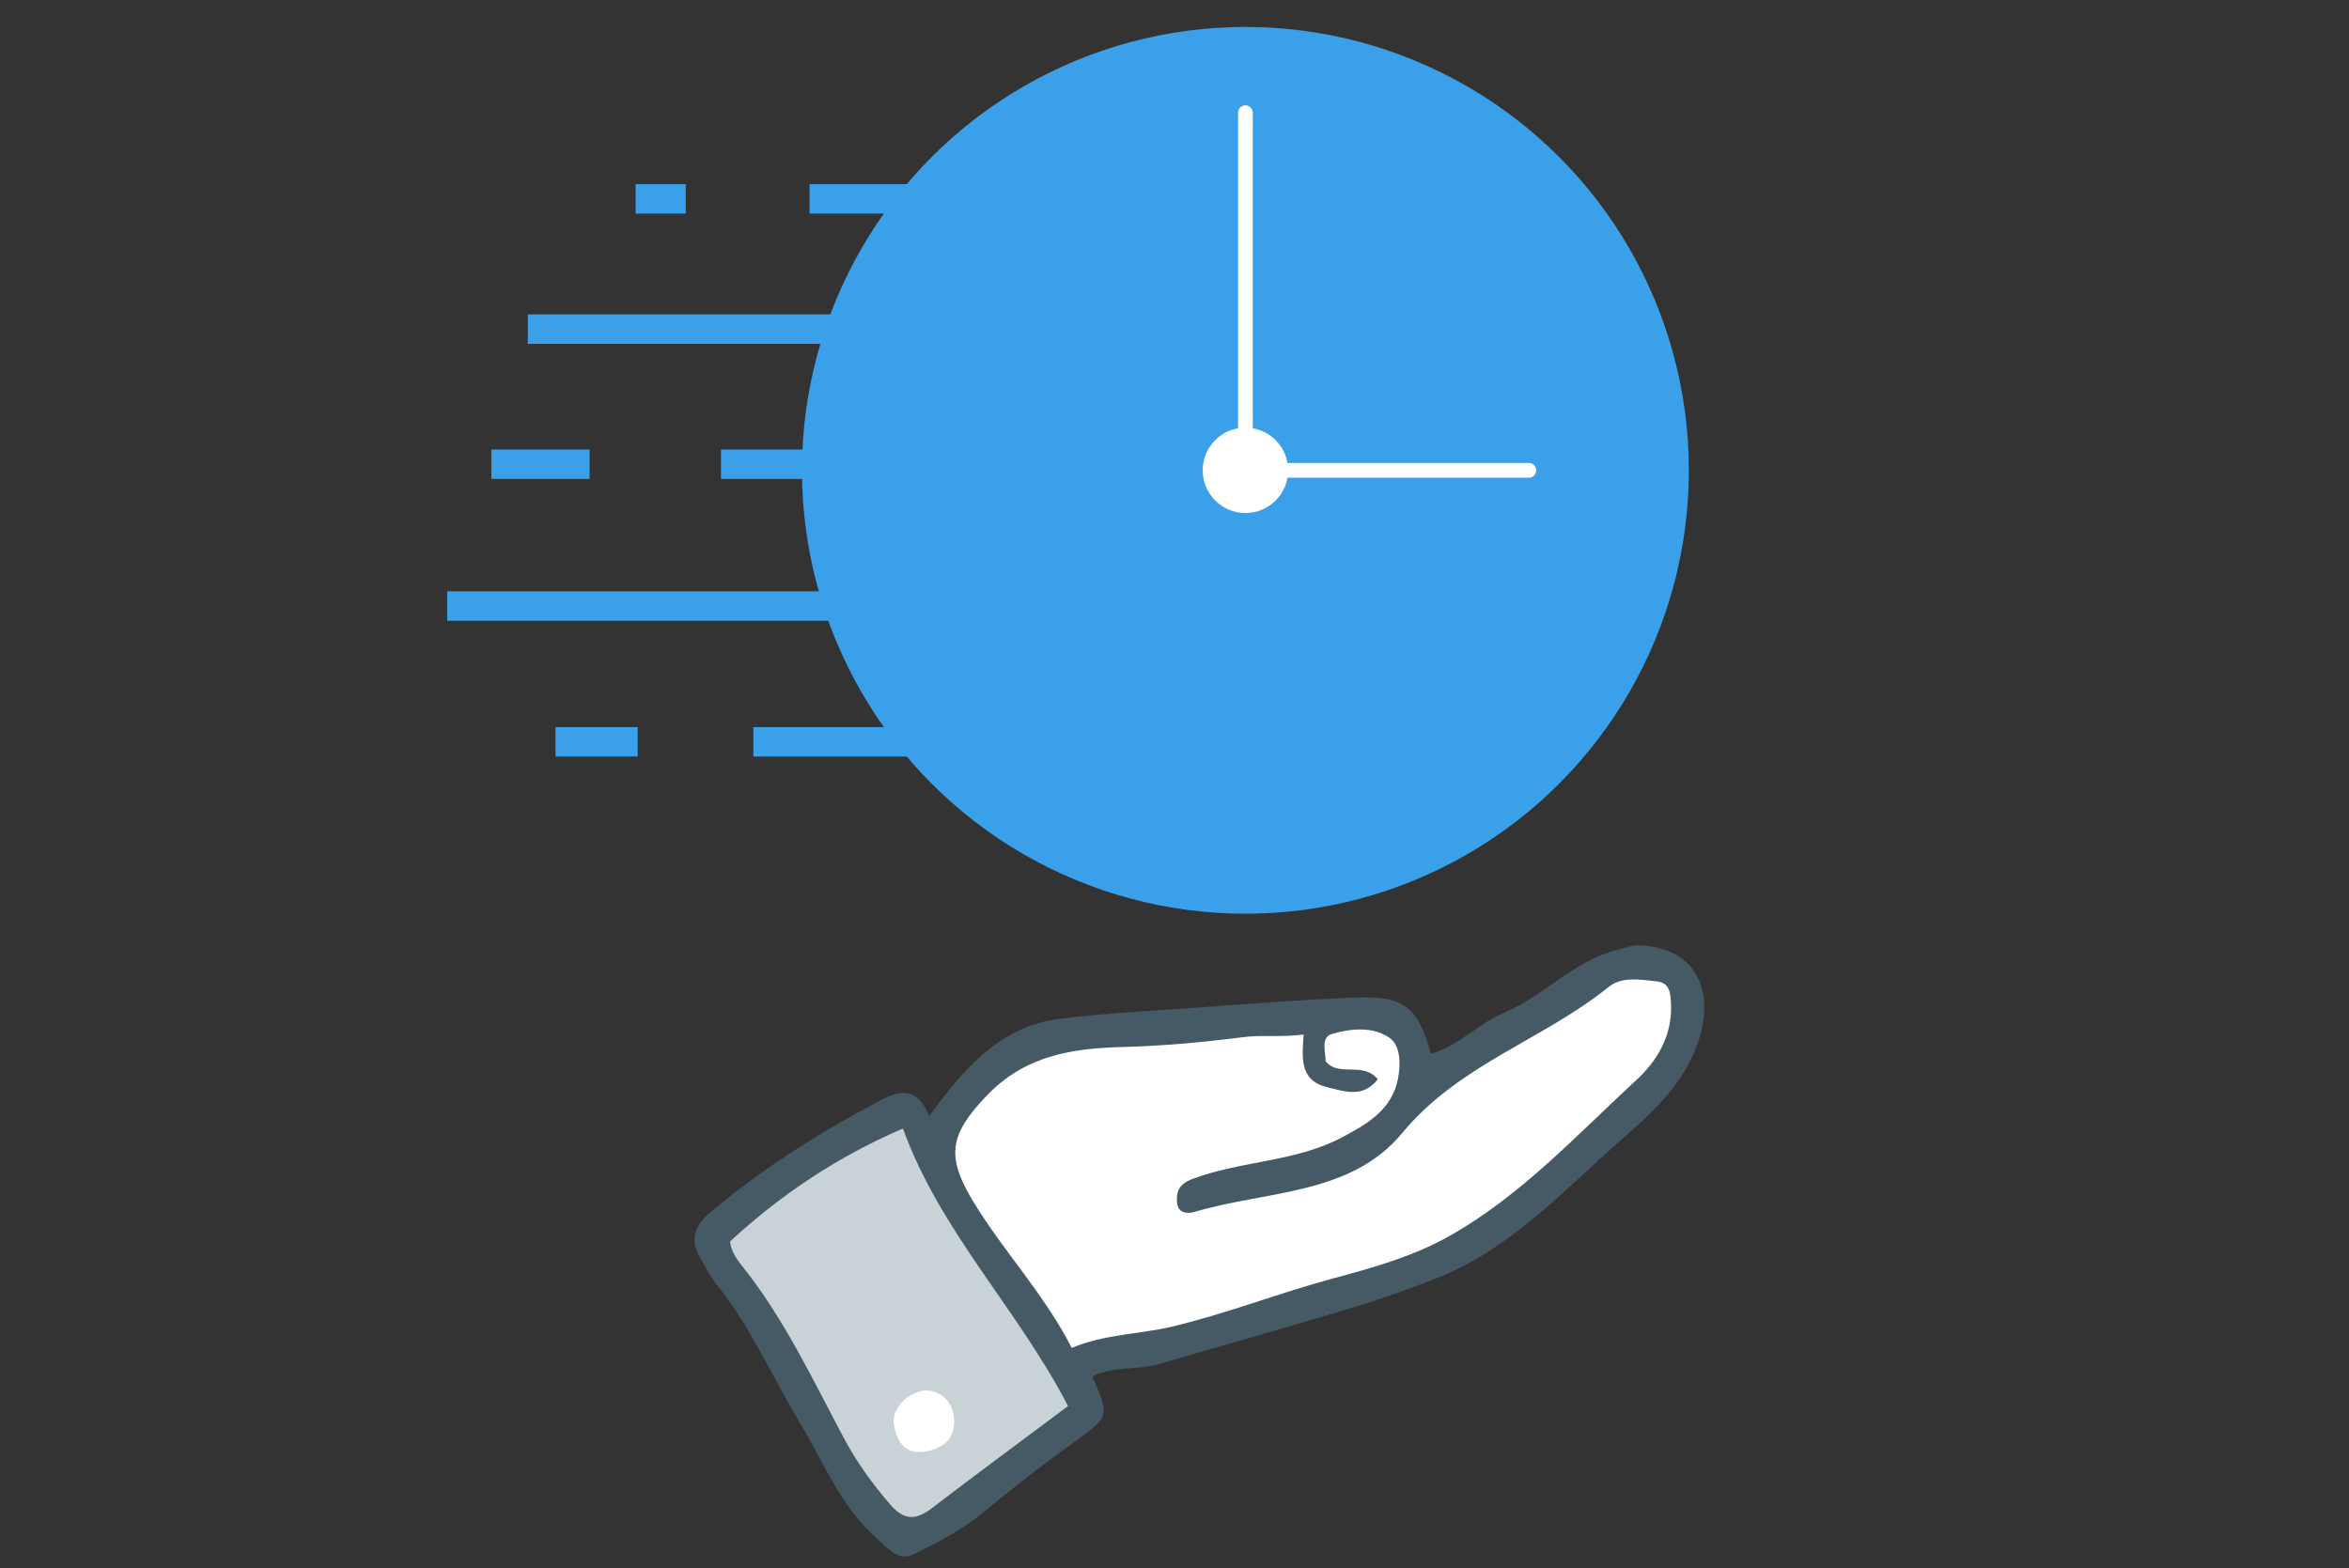 <?xml version="1.0" encoding="UTF-8"?><svg id="_レイヤー_1" xmlns="http://www.w3.org/2000/svg" width="319" height="213" viewBox="0 0 319 213"><rect x="0" y="0" width="319" height="213" fill="#333333" stroke="none"/><path d="m126.19,151.59c4.74-6.5,9.6-12.17,17.63-13.2,6.08-.78,12.22-1.07,18.34-1.51,7.3-.52,14.59-1.11,21.9-1.4,6.59-.26,8.49,1.26,10.28,7.65,3.77-1.09,6.45-4.12,9.93-5.58,5.42-2.27,9.42-7.07,15.29-8.51,1.02-.25,1.95-.68,3.09-.64,7.73.25,10.89,6.49,7.37,14.65-2.23,5.15-6.36,8.68-10.41,12.26-7.58,6.7-14.53,14.28-24.2,18.16-3.92,1.58-7.93,2.99-11.98,4.21-8.67,2.62-17.4,5.05-26.09,7.6-2.94.86-6.16.2-8.98,1.68,2.38,5.57,2.31,5.47-2.81,9.14-4.12,2.95-8.13,6.09-12.03,9.32-2.85,2.37-6.09,4.03-9.35,5.64-2.15,1.06-3.38-.61-4.85-1.87-5.08-4.35-7.38-10.46-10.71-15.97-3.76-6.23-6.64-13-11.26-18.71-.88-1.09-1.51-2.4-2.23-3.61-1.45-2.44-.89-4.35,1.27-6.18,7.11-6.02,14.93-10.9,23.14-15.25,3.01-1.6,5.1-1.62,6.68,2.13Z" fill="#465a65" stroke-width="0"/><path d="m145.51,183.08c4.59-1.9,9.16-1.85,13.51-2.87,7.46-1.75,14.57-4.57,21.96-6.56,5.38-1.45,10.88-2.97,15.86-5.78,9.76-5.5,17.27-13.71,25.37-21.17,2.78-2.56,4.9-5.97,4.72-10.29-.07-1.63-.2-2.92-1.93-3.12-2.22-.24-4.73-.71-6.56.77-8.91,7.19-20.33,10.52-28.02,19.83-7.01,8.48-18.48,7.81-28.15,10.7-.92.28-2.32.26-2.43-1.3-.11-1.51.33-2.5,2.07-3.15,6.6-2.5,13.96-2.3,20.27-5.63,3.35-1.77,6.86-3.73,7.67-8,.37-1.96.37-4.47-1.12-5.53-2.24-1.59-5.29-1.31-7.86-.54-1.58.47-.82,2.46-.85,3.7,1.85,2.23,5.02-.04,7.09,2.44-2.04,2.66-4.68,1.61-6.94,1.06-3.82-.93-3.3-4.22-3.14-7.14-2.87.41-5.55.02-8.25.37-5.38.69-10.81,1.19-16.23,1.33-7,.18-13.37,1.16-18.6,6.66-5.02,5.27-5.53,8.2-1.69,14.48,4.11,6.73,9.6,12.5,13.29,19.74Z" fill="#fff" stroke-width="0"/><path d="m145.04,190.97c-6.73-13.06-17.37-23.71-22.42-37.7-9.08,3.93-16.61,9.02-23.48,15.34.1,1.17.79,2.28,1.59,3.27,5.69,7.11,9.56,15.32,13.78,23.28,1.8,3.39,3.93,6.34,6.4,9.2,1.86,2.15,3.46,2.14,5.61.5,6.05-4.63,12.19-9.15,18.52-13.89Z" fill="#c9d2d7" stroke-width="0"/><path d="m125.88,188.84c2.07.18,3.47,1.59,3.67,3.77.26,2.86-1.59,4.26-4.22,4.57-2.6.3-3.54-1.6-3.93-3.63-.42-2.19,1.9-4.6,4.49-4.72Z" fill="#fff" stroke-width="0"/><line x1="122.31" y1="63.05" x2="97.91" y2="63.05" fill="#3aa0e9" stroke="#3aa0e9" stroke-linejoin="round" stroke-width="4"/><line x1="119.59" y1="82.31" x2="60.73" y2="82.31" fill="#3aa0e9" stroke="#3aa0e9" stroke-linejoin="round" stroke-width="4"/><line x1="143.67" y1="44.7" x2="71.68" y2="44.7" fill="#3aa0e9" stroke="#3aa0e9" stroke-linejoin="round" stroke-width="4"/><line x1="158.15" y1="100.75" x2="102.31" y2="100.75" fill="#3aa0e9" stroke="#3aa0e9" stroke-linejoin="round" stroke-width="4"/><line x1="86.6" y1="100.75" x2="75.44" y2="100.75" fill="#3aa0e9" stroke="#3aa0e9" stroke-linejoin="round" stroke-width="4"/><line x1="80.07" y1="63.05" x2="66.73" y2="63.05" fill="#3aa0e9" stroke="#3aa0e9" stroke-linejoin="round" stroke-width="4"/><line x1="93.13" y1="27.01" x2="86.32" y2="27.01" fill="#3aa0e9" stroke="#3aa0e9" stroke-linejoin="round" stroke-width="4"/><line x1="161.43" y1="27.01" x2="109.94" y2="27.01" fill="#3aa0e9" stroke="#3aa0e9" stroke-linejoin="round" stroke-width="4"/><circle cx="169.13" cy="63.88" r="60.22" fill="#3aa0e9" stroke-width="0"/><circle cx="169.13" cy="63.88" r="5.8" fill="#fff" stroke-width="0"/><polyline points="169.13 15.31 169.13 63.88 207.62 63.88" fill="none" stroke="#fff" stroke-linecap="round" stroke-miterlimit="10" stroke-width="2"/></svg>